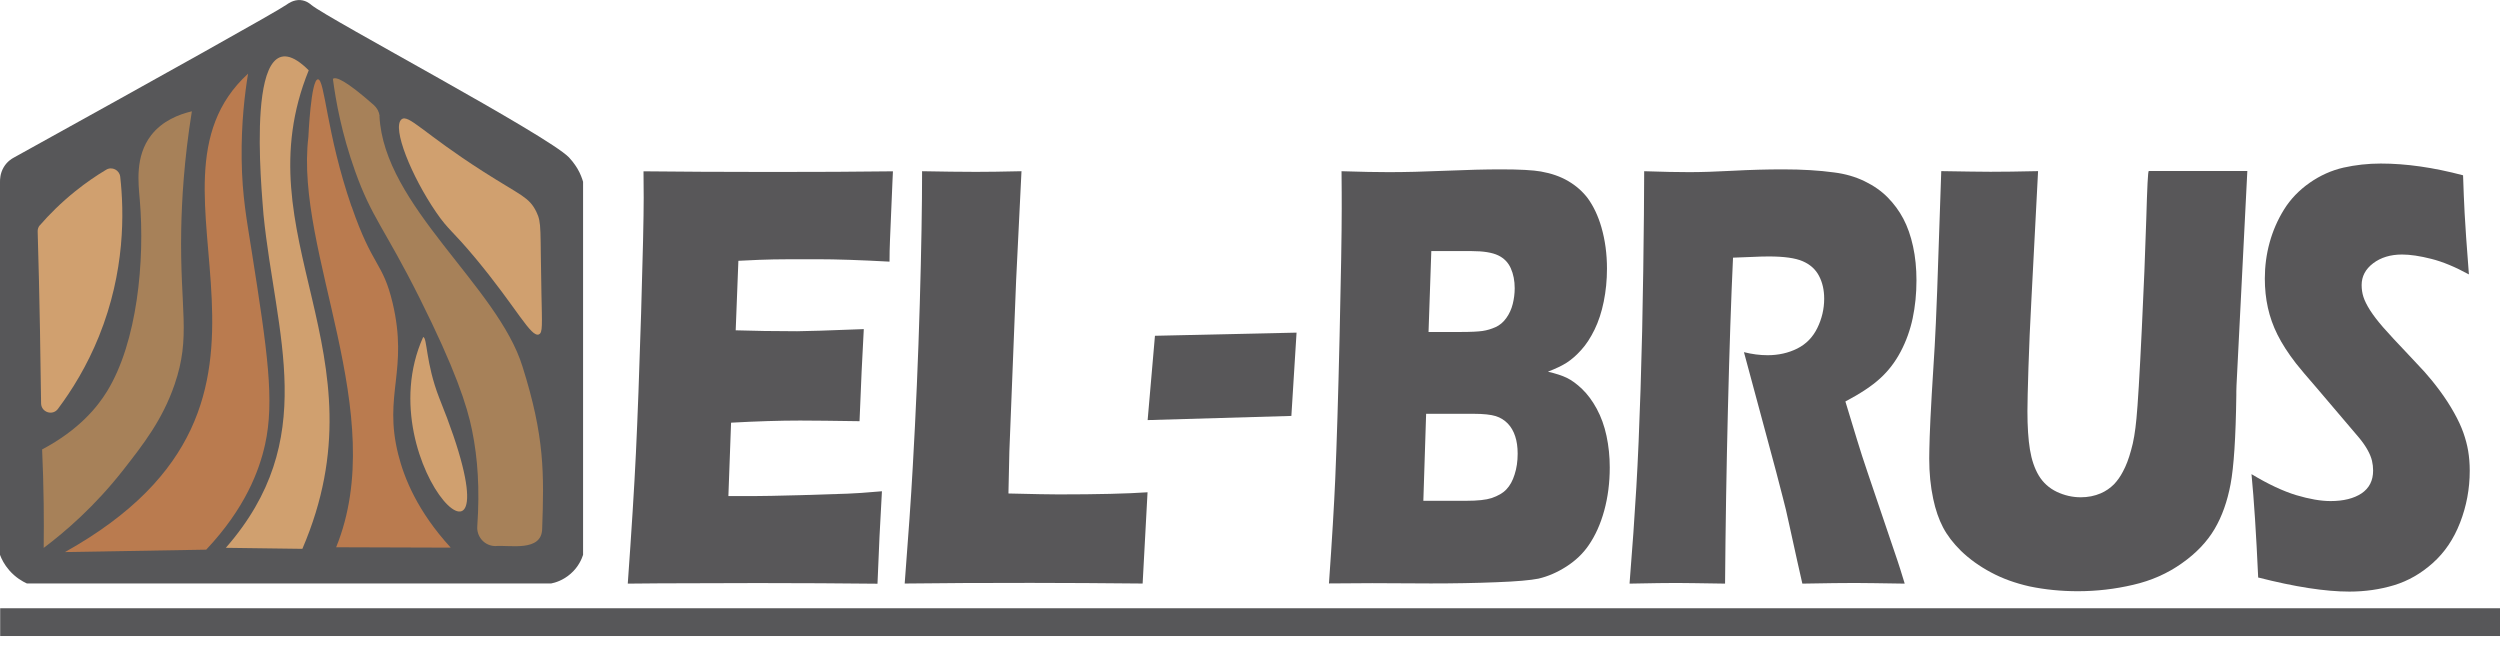 <?xml version="1.0" encoding="UTF-8"?><svg id="_Слой_1" xmlns="http://www.w3.org/2000/svg" viewBox="0 0 270.12 71.8"><defs><style>.cls-1{fill:#585759;}.cls-1,.cls-2,.cls-3,.cls-4,.cls-5{stroke-width:0px;}.cls-2{fill:#575759;}.cls-3{fill:#a78159;}.cls-4{fill:#d0a06f;}.cls-5{fill:#ba7b4f;}.cls-6{fill:none;stroke:#575759;stroke-miterlimit:10;stroke-width:3px;}</style></defs><path class="cls-2" d="m0,59.95c0-13.43,0-26.86,0-40.29,0-.26,0-.91.4-1.59.36-.61.86-.92,1.09-1.04C18.13,7.82,29.92,1.24,30.97.5c.14-.1.74-.55,1.5-.49.64.05,1.08.44,1.18.53,1.79,1.48,25.55,14.09,27.83,16.47.53.56.9,1.19.9,1.19.34.57.52,1.1.62,1.44v40.31c-.13.4-.47,1.28-1.34,2.04-.83.73-1.69.97-2.1,1.05-18.89,0-37.77,0-56.66,0-.46-.21-1.21-.63-1.9-1.42-.54-.62-.84-1.24-1-1.67Z"/><path class="cls-1" d="m67.83,63.05c.4-5.61.7-10.31.88-14.1s.37-8.82.56-15.09.28-10.44.28-12.48l-.02-2.87c3.8.04,8.4.07,13.79.07,4.97,0,9.36-.02,13.16-.07l-.05,1.07c-.02.26-.06,1.2-.12,2.83l-.15,3.55c-.03.76-.05,1.53-.05,2.31-3.11-.17-5.72-.26-7.83-.26-2.32,0-3.88,0-4.7.02-.81.01-2.08.06-3.8.15l-.29,7.51c1.9.06,4.11.1,6.64.1.9,0,3.3-.08,7.2-.23-.16,2.79-.31,6.1-.46,9.95-2.78-.04-4.92-.07-6.42-.07-2.22,0-4.71.08-7.46.23l-.29,7.93h2.78c.82,0,2.52-.03,5.09-.1l5-.16c.74-.02,1.98-.11,3.72-.26-.19,3.22-.35,6.55-.48,9.99-3.93-.04-8.24-.07-12.92-.07l-10.63.03-3.43.03Z"/><path class="cls-1" d="m97.75,63.05c.4-5.13.69-9.32.87-12.57.34-5.92.59-11.8.76-17.64s.25-10.62.25-14.34c2.19.04,4.13.07,5.82.07,1.14,0,2.78-.02,4.92-.07l-.58,11.81-.73,18.47-.1,4.54c2.77.07,4.57.1,5.41.1,4.24,0,7.44-.08,9.62-.23l-.53,9.86c-4.23-.04-8.27-.07-12.1-.07-5.18,0-9.73.02-13.62.07Z"/><path class="cls-1" d="m143.59,63.05c.34-4.79.56-8.55.68-11.29.16-3.74.32-8.88.47-15.4.15-6.53.23-11.13.23-13.81,0-.96,0-2.31-.02-4.05,2.14.07,3.84.1,5.1.1,1.75,0,3.8-.05,6.13-.15,2.33-.1,4.34-.15,6.01-.15,2.01,0,3.45.08,4.3.23,1.13.2,2.11.54,2.96,1.04.85.5,1.55,1.12,2.11,1.86.63.87,1.12,1.92,1.47,3.13.4,1.39.6,2.88.6,4.47,0,1.24-.12,2.43-.35,3.56-.23,1.13-.56,2.14-.99,3.02-.43.88-.91,1.62-1.44,2.2-.53.59-1.05,1.04-1.56,1.37-.51.33-1.19.65-2.04.98.85.2,1.54.42,2.05.67.51.25,1.07.65,1.65,1.21s1.11,1.27,1.58,2.14c.47.87.82,1.84,1.05,2.92.23,1.08.35,2.21.35,3.41,0,1.65-.2,3.21-.6,4.67-.4,1.46-.97,2.71-1.69,3.75-.61.89-1.41,1.65-2.39,2.28-.98.63-1.99,1.07-3.02,1.31-.84.17-2.36.31-4.58.39-2.21.09-4.56.13-7.04.13l-6.35-.03-4.69.03Zm10.21-8.94h4.64c1.22,0,2.13-.1,2.71-.29.71-.24,1.25-.55,1.62-.95.37-.39.67-.92.88-1.6.22-.67.33-1.42.33-2.25,0-.72-.09-1.35-.27-1.89-.18-.54-.44-1-.8-1.37s-.79-.64-1.3-.8c-.52-.16-1.32-.25-2.42-.25h-5.1l-.3,9.4Zm.55-18.24h3.43c1.13,0,1.93-.04,2.41-.11s.94-.21,1.39-.41.84-.52,1.17-.98c.33-.46.56-.97.7-1.53.14-.57.21-1.13.21-1.7,0-.8-.14-1.52-.42-2.15-.28-.63-.74-1.1-1.37-1.4-.63-.3-1.59-.46-2.87-.46h-4.35l-.3,8.75Z"/><path class="cls-1" d="m176.07,63.05c.31-3.83.55-7.28.73-10.35.18-3.07.33-6.62.46-10.67.13-4.05.23-8.32.29-12.81.06-4.49.1-8.07.1-10.72,2.01.07,3.64.1,4.88.1s2.86-.05,4.71-.15c1.85-.1,3.65-.15,5.41-.15,2.06,0,3.9.11,5.51.33,1.21.15,2.31.47,3.3.95.99.48,1.82,1.06,2.5,1.75.68.69,1.24,1.45,1.69,2.3.45.85.8,1.84,1.05,2.99.25,1.14.37,2.37.37,3.67,0,1.46-.14,2.82-.41,4.1-.27,1.27-.7,2.47-1.29,3.59-.59,1.12-1.33,2.09-2.22,2.9-.89.82-2.15,1.65-3.76,2.5l1.26,4.14c.35,1.15.73,2.33,1.14,3.53l3.24,9.56c.14.41.4,1.23.77,2.45-2.66-.04-4.44-.07-5.36-.07-1.16,0-3.06.02-5.7.07-.26-1.13-.73-3.23-1.4-6.3-.27-1.28-.51-2.27-.7-2.97-.39-1.54-.96-3.71-1.72-6.5l-2.49-9.24c.87.22,1.72.33,2.56.33,1.17,0,2.24-.24,3.2-.72.96-.48,1.68-1.22,2.17-2.22.49-1,.74-2.06.74-3.17,0-.94-.19-1.76-.56-2.46-.37-.71-.95-1.23-1.75-1.58-.8-.35-2.03-.52-3.68-.52-.56,0-1.15.02-1.75.05s-1.31.06-2.11.08c-.21,4.46-.39,9.9-.55,16.32-.16,6.42-.26,12.72-.31,18.9-2.69-.04-4.44-.07-5.25-.07-.94,0-2.62.02-5.05.07Z"/><path class="cls-1" d="m209.76,18.49c2.51.04,4.28.07,5.31.07,1.29,0,3-.02,5.14-.07l-.72,13.87c-.14,2.61-.25,5.06-.32,7.34-.07,2.28-.11,3.86-.11,4.73,0,1.65.09,3.04.27,4.14.18,1.11.5,2.05.96,2.82.47.77,1.11,1.35,1.94,1.75.83.39,1.69.59,2.59.59.77,0,1.5-.14,2.17-.43.53-.23,1.01-.56,1.42-.97.37-.39.69-.84.96-1.36.34-.62.64-1.4.89-2.33.26-.88.45-2.02.58-3.42.14-1.42.34-4.66.58-9.72.21-4.3.37-8.24.48-11.81.1-3.47.18-5.21.27-5.21h10.65l-1.17,23.17c-.02.44-.02.79-.02,1.08-.06,4.53-.27,7.72-.62,9.58-.35,1.86-.92,3.48-1.73,4.85-.81,1.37-1.98,2.61-3.53,3.7-1.55,1.1-3.3,1.88-5.27,2.33-1.96.46-3.95.69-5.97.69-1.8,0-3.54-.17-5.22-.52-1.55-.35-2.94-.85-4.18-1.52-1.24-.66-2.32-1.44-3.24-2.33-.84-.83-1.48-1.67-1.93-2.53-.45-.86-.81-1.89-1.06-3.08-.29-1.35-.43-2.8-.43-4.34,0-.52.02-1.31.05-2.37s.11-2.57.22-4.55l.32-5.22c.08-1.37.17-3.38.27-6.04l.44-12.89Z"/><path class="cls-1" d="m243.99,62.36c-.21-4.63-.45-8.34-.72-11.13,1.81,1.09,3.42,1.84,4.83,2.27,1.41.42,2.65.64,3.71.64,1.4,0,2.52-.28,3.35-.83.83-.56,1.25-1.38,1.25-2.46,0-.37-.04-.72-.12-1.06-.08-.34-.23-.72-.46-1.14-.23-.42-.55-.89-.97-1.39l-4.55-5.35c-1.06-1.22-1.81-2.1-2.23-2.64-.86-1.11-1.52-2.14-2-3.1-.48-.96-.82-1.93-1.04-2.92-.22-.99-.33-2.04-.33-3.15,0-1.33.17-2.63.52-3.9.35-1.27.87-2.46,1.56-3.57.69-1.11,1.61-2.07,2.75-2.87,1.14-.8,2.37-1.35,3.67-1.65,1.3-.29,2.65-.44,4.03-.44,2.72,0,5.68.42,8.89,1.27.05,1.5.1,2.88.17,4.13.06,1.25.22,3.44.46,6.58-1.48-.81-2.83-1.37-4.06-1.68-1.22-.31-2.28-.47-3.16-.47-1.26,0-2.3.32-3.13.95-.83.63-1.24,1.42-1.24,2.35,0,.44.06.86.19,1.27.13.41.37.9.72,1.45.35.55.82,1.16,1.4,1.83.58.66,1.49,1.65,2.73,2.95l1.74,1.86c.51.57,1.07,1.25,1.67,2.06.59.8,1.11,1.6,1.54,2.38.44.78.77,1.5,1,2.15.23.65.41,1.31.52,1.97.11.66.17,1.38.17,2.14,0,1.96-.35,3.82-1.04,5.6s-1.67,3.23-2.95,4.37c-1.27,1.14-2.67,1.94-4.19,2.4s-3.13.69-4.82.69c-2.61,0-5.9-.51-9.88-1.53Z"/><path class="cls-1" d="m124.79,36.28c5.1-.11,10.2-.22,15.3-.34l-.56,9c-5.18.15-10.35.3-15.53.45.26-3.04.53-6.07.79-9.11Z"/><path class="cls-4" d="m58.24,36.12c.4-.18.33-.97.26-4.48-.15-6.95.05-7.53-.55-8.76-.79-1.61-1.7-1.76-5.78-4.37-6.44-4.12-8.05-6.23-8.79-5.61-1.06.89,1.09,6.18,3.76,10.06,1.34,1.95,1.65,1.84,4.25,4.96,4.46,5.37,5.97,8.59,6.85,8.21Z"/><path class="cls-3" d="m41.02,12.53c-.06-.46-.29-.88-.64-1.19-3.03-2.67-4.09-3.08-4.41-2.82.31,2.39.95,5.91,2.39,9.95,1.81,5.08,3.17,6.14,6.96,13.7,3.87,7.73,5.15,11.65,5.69,14.34.61,3,.84,6.33.56,10.35-.09,1.15.81,2.14,1.96,2.14,1.56-.13,4.98.65,5.05-1.84.21-6.01.27-9.97-2.12-17.54-2.68-8.71-14.99-17.36-15.46-27.09Z"/><path class="cls-4" d="m33.36,7.6c-7.17-7.17-5.03,13.46-4.89,15.59,1.31,13.06,6.14,24.32-4.07,36l8.27.11c9.13-21.23-6.61-33.77.69-51.71Z"/><path class="cls-5" d="m26.79,7.97c-13.48,12.38,9.63,35.26-19.77,51.68,5.09-.09,10.17-.18,15.26-.26,4.23-4.49,5.74-8.57,6.36-11.37,1.04-4.7.26-10.05-1.43-20.78-.54-3.45-1.05-6.01-1.1-10.07-.05-3.88.34-7.07.69-9.19Z"/><path class="cls-5" d="m37.99,22.3c2.28,6.62,3.37,5.98,4.43,10.43,1.73,7.3-1.02,9.89.61,16.37.64,2.56,2.08,6.15,5.67,10.07-4.12-.01-8.25-.03-12.38-.04,5.87-14.47-4.5-31.89-3-44.33,0,0,.27-6.21,1.03-6.23.76-.02.9,5.81,3.63,13.74Z"/><path class="cls-3" d="m20.71,12.03c-1.38.33-3.18,1.02-4.39,2.6-1.74,2.26-1.37,5.14-1.22,6.93.57,6.62-.27,15.39-3.52,20.7-1.07,1.75-3.07,4.2-7.03,6.3.09,1.89.14,3.85.17,5.85.02,1.63.02,3.23,0,4.79,2.34-1.76,5.53-4.5,8.62-8.45,2.14-2.74,4.2-5.37,5.51-9.17,1.82-5.27.57-8.07.73-16.82.06-3.02.29-7.4,1.15-12.74Z"/><path class="cls-4" d="m4.31,24.33c-.17.19-.25.43-.24.69.1,3.51.19,7.06.25,10.64.05,2.66.09,5.3.12,7.92.01.96,1.24,1.38,1.82.6,1.52-2.03,3.14-4.64,4.44-7.86,2.82-6.99,2.72-13.37,2.29-17.22-.08-.73-.89-1.14-1.52-.76-1.04.62-2.16,1.38-3.32,2.31-1.58,1.27-2.85,2.55-3.83,3.68Z"/><path class="cls-4" d="m45.72,36.42c-6.3,14.02,11.56,30.82,1.74,6.58-1.48-3.8-1.29-6.57-1.74-6.58Z"/><line class="cls-6" x1=".02" y1="67.22" x2="270.12" y2="67.22"/></svg>